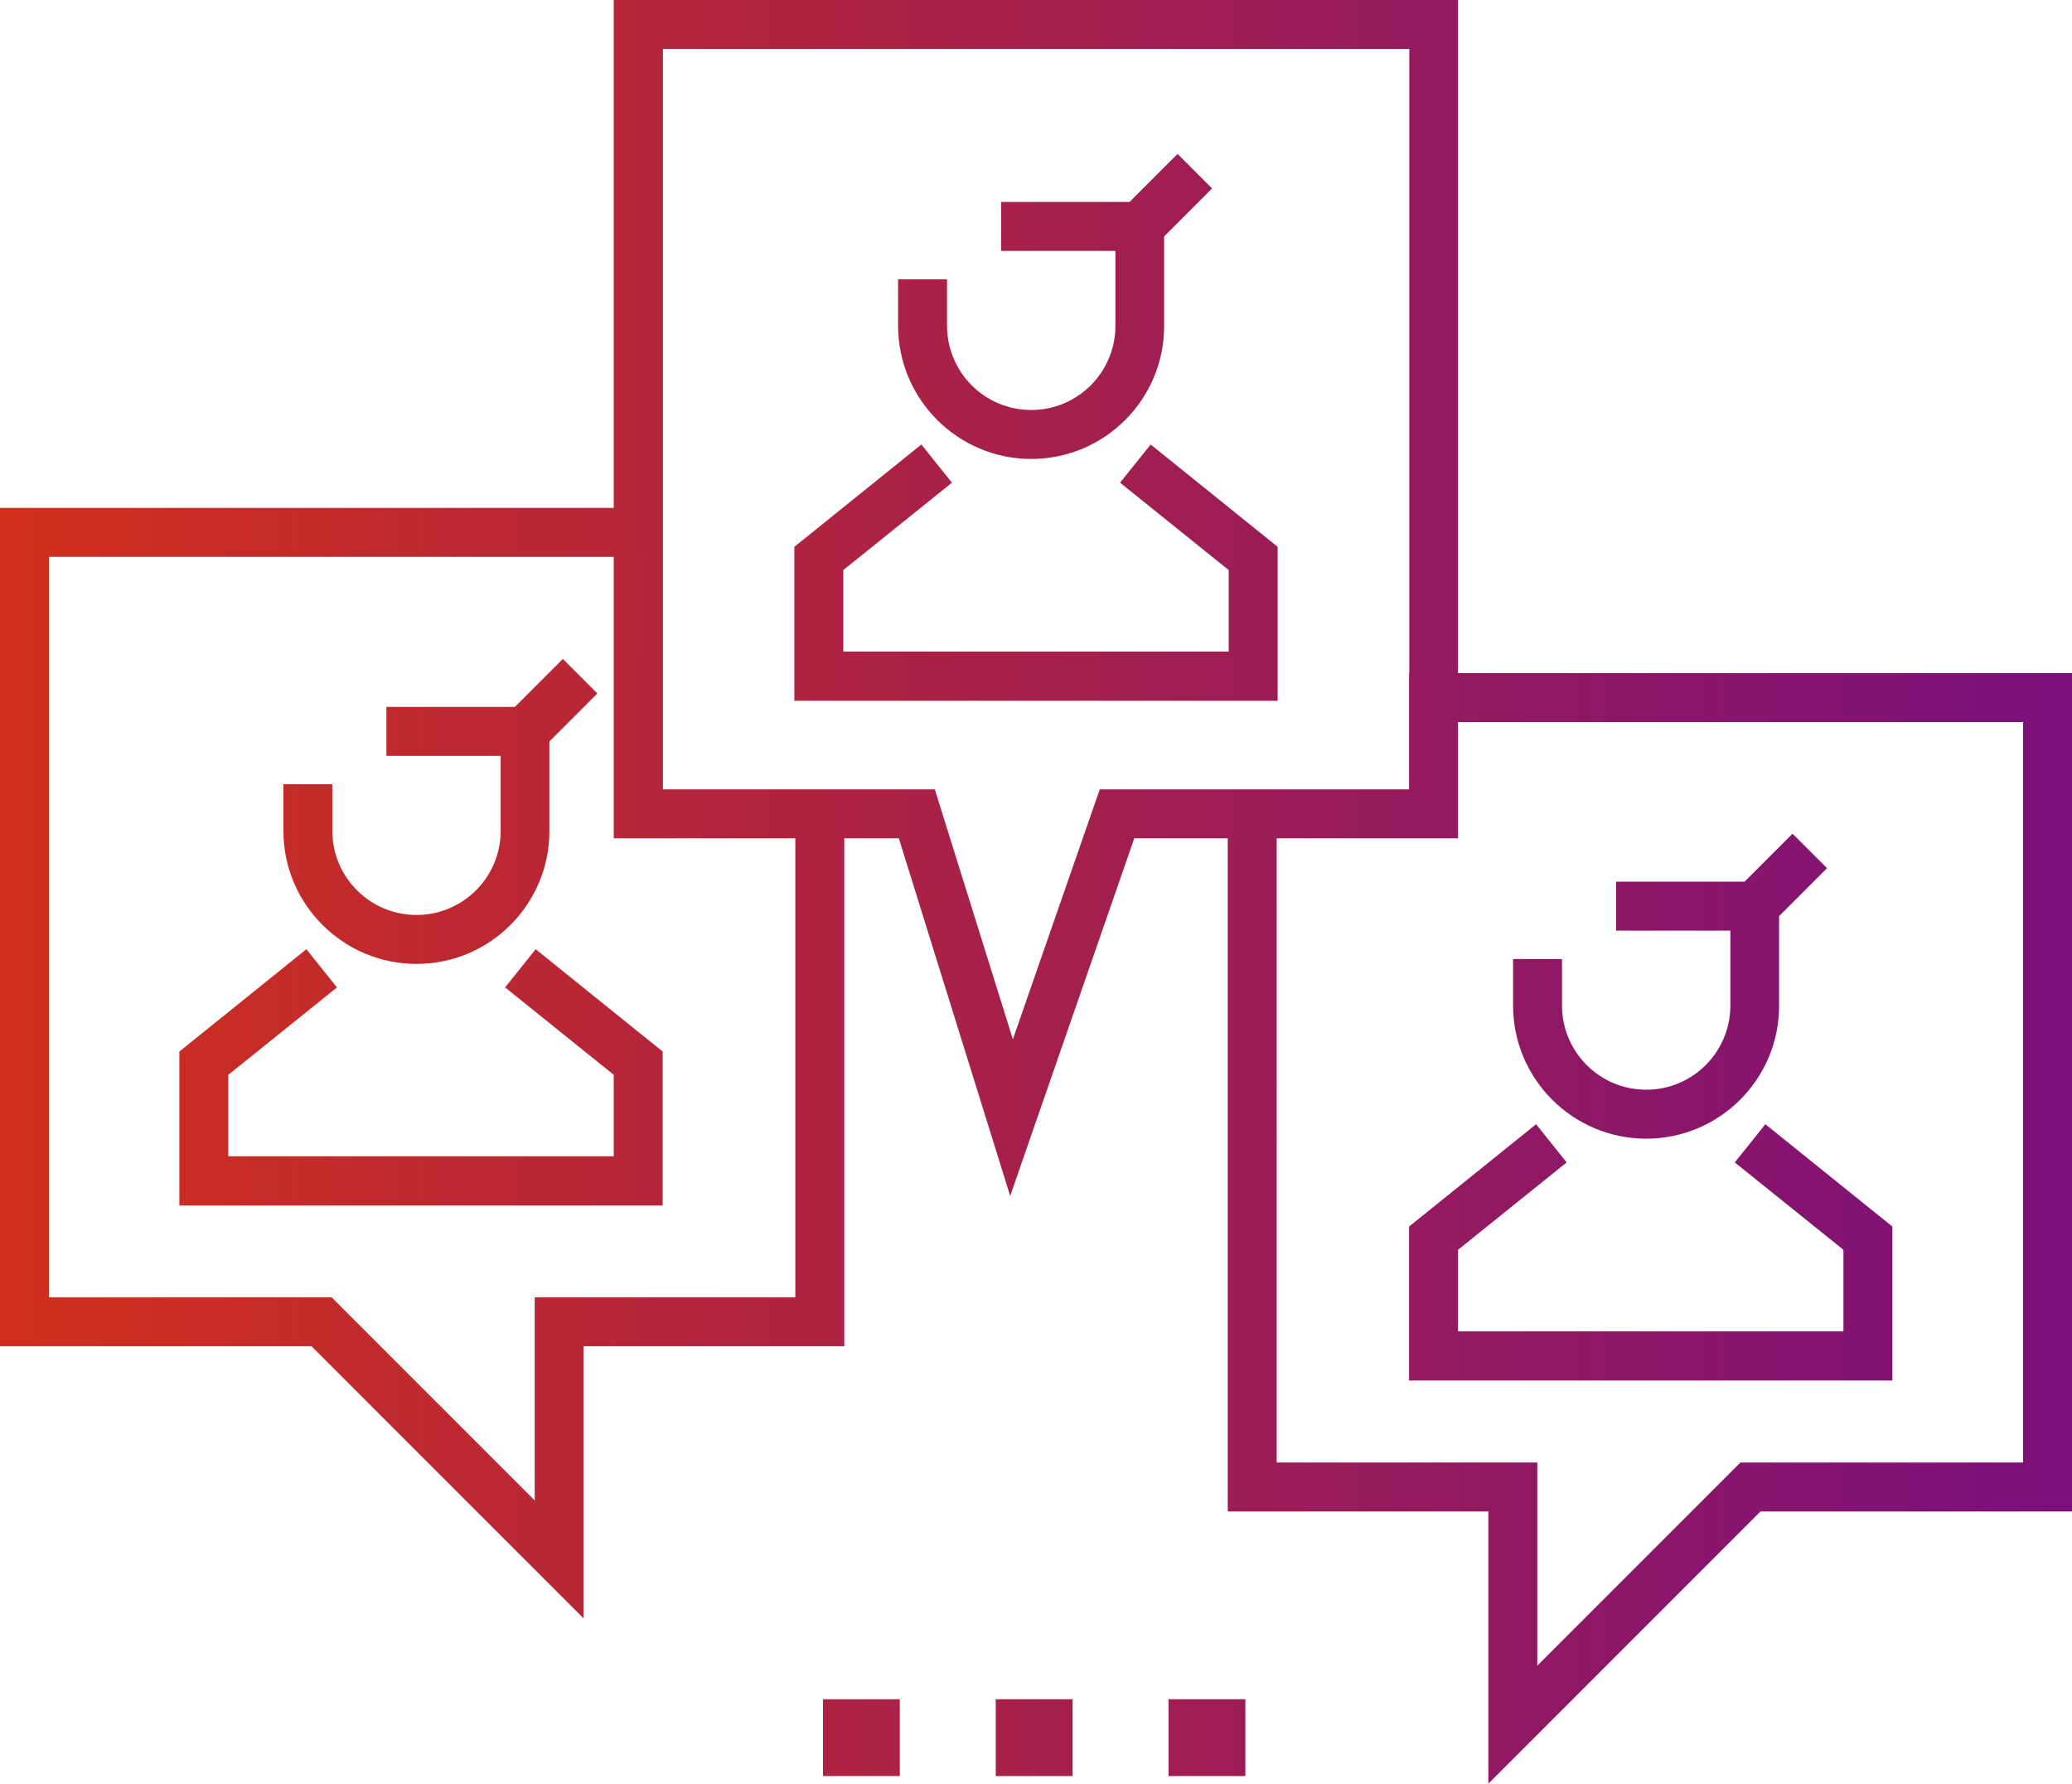 <svg enable-background="new 0 0 84.67 72.87" viewBox="0 0 84.67 72.87" xmlns="http://www.w3.org/2000/svg" xmlns:xlink="http://www.w3.org/1999/xlink"><linearGradient id="a" gradientUnits="userSpaceOnUse" x1="0" x2="84.67" y1="36.437" y2="36.437"><stop offset="0" stop-color="#d02f1b"/><stop offset="1" stop-color="#7a107c"/></linearGradient><path d="m27.08 49.25h-19.75v-6.29l5.19-4.18 1.25 1.56-4.44 3.57v3.33h15.75v-3.33l-4.44-3.57 1.25-1.56 5.19 4.18zm-10.06-9.87c-3 0-5.44-2.44-5.44-5.44v-1.9h2v1.9c0 1.9 1.54 3.44 3.44 3.44s3.44-1.54 3.44-3.44v-3.06h-4.67v-2h5.25l1.96-1.96 1.41 1.41-1.96 1.96v3.65c.01 3-2.43 5.44-5.43 5.44zm35.19-10.75h-19.75v-6.29l5.19-4.18 1.25 1.56-4.44 3.57v3.33h15.75v-3.33l-4.44-3.57 1.25-1.56 5.19 4.18zm-10.07-9.88c-3 0-5.44-2.44-5.44-5.44v-1.9h2v1.9c0 1.9 1.54 3.44 3.44 3.44s3.44-1.54 3.44-3.44v-3.06h-4.67v-2h5.25l1.96-1.96 1.41 1.41-1.96 1.96v3.65c.01 3-2.43 5.44-5.43 5.44zm35.19 37.65h-19.75v-6.29l5.19-4.18 1.25 1.56-4.44 3.57v3.33h15.75v-3.33l-4.44-3.57 1.25-1.56 5.19 4.18zm-10.06-9.88c-3 0-5.44-2.44-5.44-5.44v-1.9h2v1.9c0 1.9 1.54 3.44 3.44 3.44s3.44-1.54 3.44-3.44v-3.06h-4.67v-2h5.25l1.96-1.96 1.41 1.41-1.96 1.96v3.65c.01 3-2.43 5.44-5.43 5.44zm-43.42 19.6-11.12-11.12h-12.73v-34.25h27.08v11.5h7.42v22.75h-10.65zm-21.85-13.12h11.55l8.3 8.3v-8.3h10.65v-18.75h-7.42v-11.5h-23.08zm58.82 19.87v-11.12h-10.65v-29.5h7.41v-4.75h27.09v34.25h-12.73zm-8.65-13.12h10.65v8.3l8.3-8.3h11.55v-30.25h-23.09v4.75h-7.41zm-10.89-10.89-4.55-14.61h-11.65v-34.25h34.5v34.25h-13.23zm-14.2-16.61h11.12l3.19 10.21 3.55-10.21h12.65v-30.25h-30.5v30.25zm9.69 37.17h-3.14v3.14h3.14zm7.06 0h-3.14v3.14h3.14zm7.06 0h-3.14v3.14h3.14z" fill="url(#a)"/></svg>
